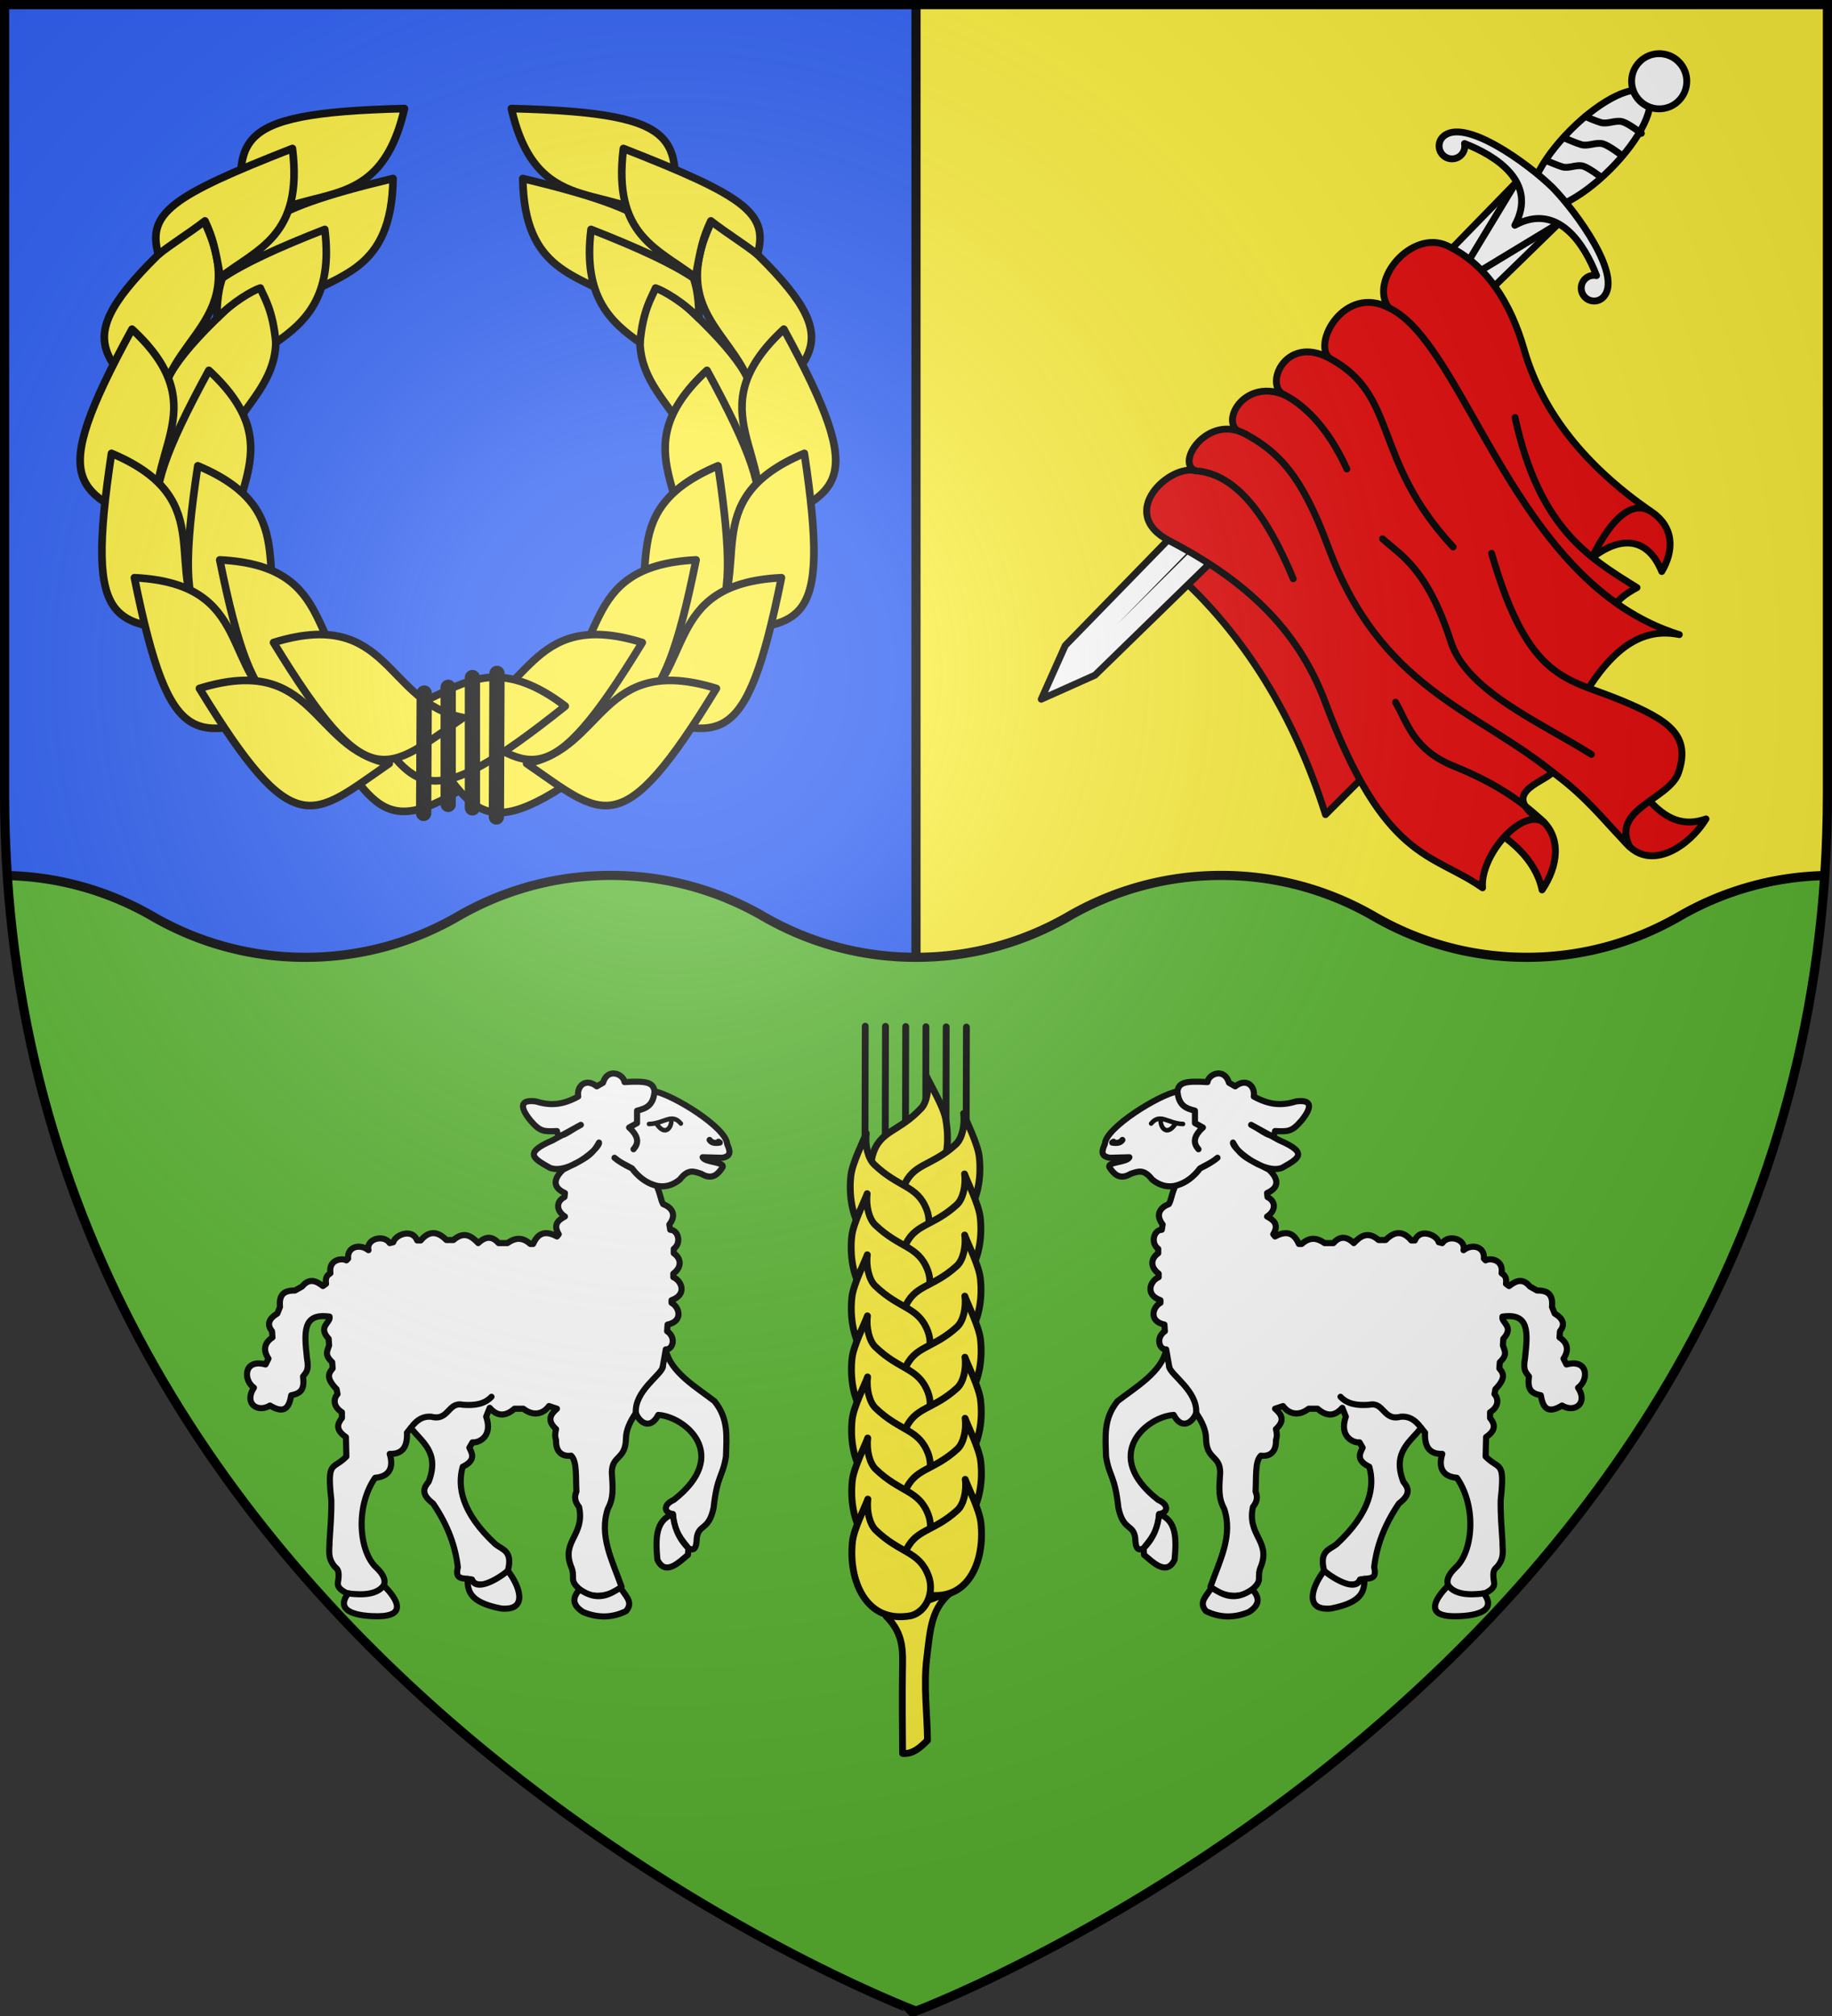 <svg xmlns="http://www.w3.org/2000/svg" xmlns:xlink="http://www.w3.org/1999/xlink" width="600" height="660"><rect width="100%" height="100%" fill="#333333" stroke="none"/><radialGradient id="d" cx="220" cy="220" r="405" gradientUnits="userSpaceOnUse"><stop offset="0" stop-color="#fff" stop-opacity=".31"/><stop offset=".19" stop-color="#fff" stop-opacity=".25"/><stop offset=".6" stop-color="#6b6b6b" stop-opacity=".125"/><stop offset="1" stop-opacity=".125"/></radialGradient><path fill="#fcef3c" d="M1.5 1.5V260C1.5 546.31 300 658.5 300 658.5S598.5 546.31 598.5 260V1.5z"/><g stroke-width="2.351"><path fill="#e20909" stroke="#000" stroke-linecap="round" stroke-linejoin="round" stroke-width="2.25" d="M505.048 291.337c-2.099-10.117-10.942-17.249-19.09-21.453 4.772-2.728 8.034-10.286 18.427-1.86 7.204 5.842 5.97 15.503.663 23.313zm53.687-23.236c-14.01 4.935-20.2-9.291-28.766-17.695 1.803 9.088-6.885 16.912 3.801 26.846 7.842 7.29 19.488-.26 24.965-9.15zm-14.49-80.998c3.997-6.755 4.322-14.748-3.937-19.924l-13.138-5.694-5.785 21.181c9.292-7.303 18.26-6.905 22.86 4.438zm-110.128 79.584 14.614-14.608-21.415-51.914-31.705-24.565-10.559 11.974c22.38 20.134 38.773 46.465 49.066 79.113z"/><path fill="#fff" stroke="#000" stroke-linecap="round" stroke-linejoin="round" stroke-width="2.25" d="m510.343 73.317-13.695-13.692-147.76 151.698-7.87 17.593 17.596-7.868z"/><path fill-rule="evenodd" d="M496.192 75.101 365.81 204.467l128.397-131.35z"/><g stroke="#000" stroke-linecap="round" stroke-linejoin="round"><g stroke-width="1.867"><g fill="#fff" transform="matrix(-.852 -.852 .852 -.852 676.533 963.478)"><path d="m619.985 424.941 8.037-32.688 8.036 32.688z"/><ellipse cx="628.022" cy="445.365" rx="7.592" ry="21.51"/><ellipse cx="-307.425" cy="242.045" stroke-width="1.87" rx="7.71" ry="7.315" transform="matrix(.973 0 0 1.025 927.06 223.584)"/><path d="M600.702 415.923c-1.932 0-3.525 1.576-3.5 3.5.101 7.857 21.382 11.235 30.813 11.344 9.43-.109 30.712-3.487 30.813-11.344.025-1.924-1.568-3.5-3.5-3.5s-3.5 1.568-3.5 3.5c0 1.217.619 2.248 1.563 2.875-8.163 3.63-21.594 6.812-25.375-6.031-3.781 12.843-17.212 9.661-25.375 6.031.943-.627 1.562-1.658 1.563-2.875 0-1.932-1.568-3.5-3.5-3.5z"/></g><path fill="none" stroke-linecap="butt" stroke-width="2.249" d="M537.566 43.65s-4.124-3.187-6.155-3.784c-2.286-.671-4.851.902-7.14.246-1.64-.47-5.075-1.97-5.075-1.97m11.983 12.747s-4.124-3.187-6.155-3.784c-2.287-.671-4.851.902-7.14.246-1.64-.47-5.075-1.97-5.075-1.97m11.546 12.617s-3.928-3.036-5.863-3.604c-2.177-.639-4.618.86-6.8.234-1.562-.447-4.833-1.877-4.833-1.877"/></g><g fill="#fcef3c"><g fill="#e20909"><path stroke-width="2.25" d="M454.806 100.748c-6.58-9.051 7.52-25.709 19.129-20.327 12.853 5.959 20.891 18.86 25.202 33.907 6.017 20.997 20.42 38.39 41.172 52.851-8.828-4.74-17.294 10.734-21.422 21.135z"/><path stroke-width="2.25" d="M496.196 136.679c7.817 36.057 23.91 45.775 39.939 55.691-7.48 3.97-8.458 7.235-8.535 10.402l-17.849-9.172-34.481-51.43"/><path stroke-width="2.25" d="M454.806 100.748c25.292 11.695 40.836 90.207 95.185 107.016-11.954-2.435-22.23 4.046-32.463 22.062l-67.502-65.173-14.672-47.419c-5.574-5.09 5.121-24.024 19.452-16.487z"/><path stroke-width="2.25" d="M488.512 181.154c12.173 42.299 24.75 40.715 42.628 48.212 15.212 6.38 22.72 11.216 18.613 23.512-2.98 8.92-22.362 11.837-15.982 24.372-14.594-14.685-19.057-25.727-65.416-46.532l-37.018-35.238-23.493-53.415c-9.68-1.459-1.462-18.707 12.852-12.784-6.873-2.78.06-19.863 14.658-12.046 22.943 12.284 13.645 32.773 40.56 61.833"/><path stroke-width="2.25" d="M508.517 252.79c-3.077 3.599-18.416 6.819-2.829 16.493-6.774-5.256-20.978 10.456-20.135 21.37-16.492-11.586-31.969-8.467-51.566-60.873-8.993-24.048-26.457-39.98-50.91-52.68-17.683-9.184.157-25.325 8.571-22.962-6.95-2.315 3.805-18.758 16.196-12.073 10.92 5.89 18.55 13.682 27.046 36.693 17.222 46.646 48.017 53.357 73.627 74.03z"/></g><path fill="none" stroke-width="2.25" d="M505.689 269.282c-8.39-8.169-17.988-13.765-29.548-18.45-13.249-5.37-15.152-14.106-19.081-20.942m-65.414-75.752c13.511.99 23.498 15.175 31.893 35.328m-2.845-60.184c5.772 2.984 13.797 9.74 20.42 24.25m11.679 22.864c5.843 5.34 14.576 9.53 22.38 33.699 5.245 16.246 29.17 26.264 46.02 36.875"/></g></g></g><path fill="#2b5df2" fill-rule="evenodd" d="M1.5 1.5v258.459c0 20.39 1.519 39.895 4.332 58.541H300V1.5z"/><g stroke="#000" stroke-linecap="round"><g fill="#fcef3c" fill-rule="evenodd" stroke-linejoin="round" stroke-width="2.475" transform="matrix(1.01 0 0 1.01 -.172 255.137)"><path d="M173.182-13.821c-46.392 37.001-48.443 26.659-66.165 1.834 25.483 4.196 34.671-25.71 66.165-1.834z"/><path d="M204.131-13.423c-46.392 37.001-48.443 26.659-66.165 1.834 25.483 4.196 34.671-25.71 66.165-1.834z"/><use xlink:href="#a" width="100%" height="100%" transform="matrix(-1 0 0 1 297.314 0)"/><path d="M183.466-23.722c-46.392 37.001-48.443 26.659-66.165 1.834 25.483 4.196 34.671-25.71 66.165-1.834z"/><g id="a" stroke-width="2.475"><path d="M83.985-161.819c-44.529 39.219-34.691 43.033-13.297 64.78.289-25.801 31.364-29.648 13.297-64.78z"/><path d="M65.39-182.881c-44.529 39.219-34.691 43.033-13.297 64.78.289-25.801 31.364-29.648 13.297-64.78z"/><path d="M42.978-145.914C14.56-93.845 25.111-93.622 52.66-80.497c-8.561-24.343 19.323-38.577-9.682-65.417z"/><path d="M67.897-132.562C39.479-80.493 50.03-80.27 77.579-67.145c-8.561-24.343 19.323-38.577-9.682-65.417z"/><path d="M36.325-105.655c-8.878 58.639 1.112 55.244 31.493 58.164-16.379-19.95 4.951-42.853-31.493-58.164z"/><path d="M64.312-101.622c-8.878 58.639 1.112 55.244 31.493 58.164-16.379-19.95 4.951-42.853-31.493-58.164z"/><path d="M43.751-65.35C55.482-7.214 63.708-13.818 93.256-21.455 71.035-34.606 83.238-63.416 43.751-65.35z"/><path d="M71.43-71.124c11.732 58.137 19.957 51.532 49.505 43.895-22.22-13.15-10.018-41.961-49.505-43.895z"/><path d="M64.84-29.46c30.927 50.622 36.396 41.605 61.547 24.332-25.382-4.765-23.779-36.007-61.547-24.332z"/><path d="M88.874-44.344c30.927 50.622 36.395 41.605 61.547 24.332-25.382-4.764-23.779-36.007-61.547-24.332zM131.321-217.42c-59.344 1.447-54.262 10.687-51.865 41.085 16.821-19.579 43.101-2.57 51.865-41.085z"/><path d="M127.622-194.742c-44.418 10.571-50.591 17.734-47.128 33.782l15.337 6.073c13.69-9.075 31.359-9.241 31.791-39.855z"/><path d="M105.489-178.25c-15.781 6.178-26.408 11.158-33.245 15.767-.427 1.541-1.727 4.684-1.784 13.117 5.153-5.412 11.677-9.074 14.109-9.879 1.287 3.165 4.07 7.02 5.048 17.681 9.409-6.526 18.625-14.882 15.871-36.686zM94.991-204.481c-39.473 15.454-47.167 20.992-43.465 34.387 3.663-3.069 10.049-6.947 15.108-10.908 2.554 5.509 3.274 8.554 4.992 18.296 12-9.26 26.942-13.459 23.365-41.775z"/></g></g><path fill="none" stroke-width="5" d="m138.944 226.898-.199 39.395m24.023-45.833-.199 47.005m-15.783-42.463v38.34m7.941-41.521v42.666"/></g><path fill="#5ab532" d="M200 286.596c-18.227 0-35.28 4.893-50 13.404-14.725 8.514-31.767 13.404-50 13.404-18.227 0-35.28-4.893-50-13.404-14.08-8.142-30.284-12.947-47.617-13.354C20.119 553.219 300 658.398 300 658.398s279.881-105.179 297.617-371.752c-17.329.407-33.542 5.215-47.617 13.354-14.725 8.514-31.767 13.404-50 13.404-18.227 0-35.28-4.893-50-13.404-14.725-8.514-31.767-13.404-50-13.404-18.227 0-35.28 4.893-50 13.404-14.725 8.514-31.767 13.404-50 13.404-18.227 0-35.28-4.893-50-13.404-14.725-8.514-31.767-13.404-50-13.404z"/><path fill="none" stroke="#000" stroke-width="3" d="M300 1.5v311.905m298.219-26.779c-17.556.309-33.98 5.141-48.219 13.374-14.725 8.514-31.767 13.405-50 13.405-18.227 0-35.28-4.893-50-13.405-14.725-8.514-31.767-13.405-50-13.405-18.227 0-35.28 4.893-50 13.405-14.725 8.514-31.767 13.405-50 13.405-18.227 0-35.28-4.893-50-13.405-14.725-8.514-31.767-13.405-50-13.405-18.227 0-35.28 4.893-50 13.405-14.725 8.514-31.767 13.405-50 13.405A99.531 99.531 0 0 1 50 300c-14.244-8.236-30.658-13.066-48.219-13.374"/><g id="b" stroke-width="1.877"><path d="M411.19 378.276c-1.308 1.11-3.003 2.13-5.386 3.272-2.341 3.301-8.585 8.412-14.697 3.38-2.584-3.357-4.353-2.429-6.56-1.741-3.656 2.226-5.407-.391-6.354-1.698-1.668-2.041 5.218-1.635 5.923-3.373l-5.992.159c-3.093-.472-2.342-2.342-1.538-4.231.264-5.056 16.653-15.128 22.3-16.157.391-2.754 2.372-3.27 9.228-2.857.361-2.56 5.223-4.5 6.619.216l1.903 1.088c3.491-2.716 6.199-.048 5.709 3.128 4.894 2.665 8.564 2.866 13.05 1.496 4.303-.553 5.371 1.198 1.631 5.848-2.953 3.459-4.08 3.461-8.156 3.264-.325 3.308-4.086-.352-7.341-1.904l8.7 4.76c8.951 3.86 5.989 5.516.816 8.432-5.71 2.218-15.532-6.227-15.089-7.752 2.343 4.352 4.837 5.167 11.027 8.295 3.398 3.218 2.856 5.667-.56 7.21l.136 1.224c2.711 1.405 2.541 4.256-.136 5.984 1.771.936 3.835 2.317 1.903 5.44l.544.68c4.118-2.223 6.09-.486 7.341 2.312h.816c2.175-1.854 4.214-2.256 7.069-.272h2.719c1.903-2.176 3.987-2.176 6.253 0 2.12-2.265 4.416-3.71 7.612-.952h2.175c2.81-2.859 5.437-2.808 7.884.136h1.087c1.482-3.832 6.732-1.762 7.341.544l1.087.272c1.856-2.806 7.384-1.264 6.525 2.176 2.751-2.151 6.625-.972 6.253 2.584l.544.544c1.3-.783 5.553-.317 4.894 3.944.768.562 1.641.95 1.359 3.264l.952.68c2.13-1.684 4.259-2.496 6.389.136l2.175 1.224c2.8-.002 5.05.728 4.622 5.032l.816 2.04c2.719 1.632 3.262 3.445 1.631 5.44l-.136 1.904c2.821 1.839 2.741 4.304 1.223 6.505l.909 1.796c6.741-1.83 6.931 4.784 3.567 7.138 3.179 4.838-1.132 7.815-4.932 5.479-4.827 2.948-5.964.106-6.527-3.151-3.083-.626-4.129-1.829-3.633-5.782-.97-1.329-1.904-1.866-1.211-5.603.864-7.97 1.422-13.966-6.932-12.774-.484 1.859 3.781 3.037.272 6.8l-.136 2.04c.52 1.716 1.569 2.784-.952 5.168l-.136 1.904c1.174 1.4 2.215 2.862-1.223 6.392l-.272 1.496c1.314 1.451 1.359 3.854-1.359 5.576v1.768c1.472 1.805 1.978 3.684-1.223 5.848l-.136 5.984c4.163 4.26 5.984.91 4.622 13.329-.082 4.456.285 8.691.544 12.785-.044 2.513.778 4.902-1.631 7.752-.98.804-1.328 1.377-1.087 3.808.146 1.225.91 2.521-2.447 4.216-6.467 1.887-16.413-.928-9.244-7.752 5.314-4.821 6.602-18.656.408-27.609-4.654-.392-5.701-3.472-4.486-7.344-3.393.101-5.526-1.562-5.301-6.528l-1.223-1.496c-2.993 4.201-9.022 7.282-5.437 16.593 1.552 1.82 2.452 3.771-1.359 6.664-4.702 6.922-6.892 13.387-7.612 19.585 1.082 4.219-1.967 3.147-4.35 3.808-1.132 3-7.347 1.252-11.011-2.72-1.61-6.124 1.666-6.471 3.806-8.16 10.566-9.79 11.727-17.826 10.059-23.801-4.474-2.148-2.604-4.521-2.039-5.848l-.952-1.632c-2.091.196-6.328-1.922-4.214-7.888l-1.087-2.72c-2.059 2.326-4.469 3.009-7.612.272h-2.719c-3.276 2.538-6.23 1.455-7.884-.816l-2.447.816c1.874 1.62 3.269 3.553.272 6.256.23 1.018.476 2.029 0 3.4.159 3.965-2.267 5.107-4.622 4.76-1.866 1.746-1.377 6.609-1.631 11.016.541 1.3.77 2.75-.816 4.76-1.833 8.588 5.327 10.356 2.583 17.953-1.747 3.86.766 4.251-2.748 7.31-2.826 2.941-9.165 2.582-12.885-.782 2.922-8.238 6.952-15.651 4.214-23.937-1.845-3.367-1.541-6.437-1.223-11.152-.057-5.475-4.296-3.767-4.35-10.608-.053-2.355-1.158-4.92-3.022-7.637-1.228 3.103-4.499 5.174-6.901.565-8.282.529-22.422 12.335-4.758 26.113 3.025 1.304 3.356 3.776.272 4.352-.223 5.41-2.786 7.863-4.758 10.472-1.903.997-2.492-.136-2.583-3.128-.591-4.389-3.67-2.146-5.166-9.248-1.114-10.155-2.783-9.43-3.806-15.777-.162-6.228-.846-11.569 3.534-17.001 5.134-4.022 13.734-8.926 14.953-15.913l.952 5.44-.952-5.44c-2.099.158-3.334-3.572-.408-5.576l-.136-2.04c-4.931-1.027-3.609-5.422-1.223-6.664v-.816c-4.852-1.742-3.133-5.949-.544-7.072v-1.088c-2.847-2.16-2.293-4.8-.136-6.256v-1.36c-2.491-1.849-1.303-5.852 1.087-5.848l.272-1.632c-2.529-3.242-.417-5.404 1.903-6.256.85-1.553.581-2.288 1.992-5.648 2.896-.706 5.396-2.435 7.567-5.317 1.412-.847 3.702-1.78 5.386-3.272z" style="fill:#fff;fill-rule:evenodd;stroke:#000;stroke-width:1.877;stroke-linecap:round;stroke-linejoin:round" transform="translate(-39.592 -24.205) scale(1.066)"/><path d="M398.887 357.888c.415 4.604 2.836 5.229 5.38 5.928v3.808l2.447 1.36c-3.125 2.838-2.927 4.909-1.359 6.664" style="fill:#fff;fill-rule:evenodd;stroke:#000;stroke-width:1.877;stroke-linecap:round;stroke-linejoin:round" transform="translate(-39.592 -24.205) scale(1.066)"/><path d="M400.596 367.896c-4.561-.071-6.98-3.524-9.787-.136" style="fill:#fff;fill-rule:evenodd;stroke:#000;stroke-width:1.408;stroke-linecap:round;stroke-linejoin:round" transform="translate(-39.592 -24.205) scale(1.066)"/><path fill="none" stroke="#000" stroke-linecap="round" stroke-linejoin="round" stroke-width="1.501" d="M380.198 366.253c-.514 2.354 1.81 6.37 4.927 1.415"/><path d="M381.973 372.793c-.502.813-1.537 1.091-3.127.816l.408-.272m25.389 83.351c.482-6.718-7.687-11.626-8.261-14.124m52.607 9.112c2.084 2.195 4.941 2.745 8.836 2.448 4.531-1.012 4.305 5.094 9.651 3.672 2.295-.192 4.32.695 6.253 3.4m-80.474 26.521c5.326 1.876 5.381 7.441 4.758 14.009-2.547 5.3-7.001.359-9.38-1.496l-.136-2.04c3.204-3.198 4.445-6.913 4.758-10.472zm16.04 22.542c-1.011 2.272-4.211 4.318-1.631 7.244 4.395 2.158 8.791 2.102 13.186.272 3.895-2.533 2.896-4.796 1.058-6.971-5.637 3.897-9.232 1.568-12.613-.545zm34.664-5.133c-3.503 4.424-6.569 12.46 2.175 11.56 9.65-1.904 10.2-5.373 10.195-9.074l-1.359.233c-1.178 3.527-7.386.254-11.011-2.72zm38.136 4.488c-4.652 4.68-6.174 8.747.062 9.384 2.261.231 16.479.442 10.875-6.927-5.14.655-9.056.148-10.937-2.458z" style="fill:#fff;fill-rule:evenodd;stroke:#000;stroke-width:1.877;stroke-linecap:round;stroke-linejoin:round" transform="translate(-39.592 -24.205) scale(1.066)"/></g><use xlink:href="#b" width="100%" height="100%" transform="matrix(-1 0 0 1 600 0)"/><g stroke-width="2.735" transform="matrix(.818 0 0 .827 -156.116 -233.263)"><path d="M545.683 921.886c7.197 7.106 6.625 13.883 6.5 22.097-.138 9.066-.022 24.038.051 32.183 3.972.421 7.005-2.254 9.967-5.161-.083-10.683-1.642-21.599-.279-32.634 1.429-11.57 1.721-20.024 10.409-26.524z" style="fill:#fcef3c;fill-rule:evenodd;stroke:#000;stroke-width:2.735;stroke-linecap:round;stroke-linejoin:round"/><path fill="none" stroke="#000" stroke-linecap="round" stroke-linejoin="round" d="m577.783 688.658-.126 60.451zm-8.1-.069-.126 60.451zm-8.1-.069-.126 60.451zm-8.1-.069-.126 60.451zm-8.1-.069-.126 60.451zm-8.1-.069-.126 60.451z"/><path d="M548.52 754.941c-6.233-1.394-10.303-8.869-8.292-15.638 2.963-9.973 10.435-8.917 19.525-18.608 2.238-2.386 3.132-7.7 2.138-12.411 1.372 3.072 6.569 11.524 7.558 16.56 2.973 15.142-2.522 32.889-20.928 30.097z" style="fill:#fcef3c;fill-opacity:.991;fill-rule:evenodd;stroke:#000;stroke-width:2.735;stroke-linecap:round;stroke-linejoin:round"/><g id="c" fill="#fcef3c" stroke="#000" stroke-linecap="round" stroke-linejoin="round" stroke-width="1.693"><path d="M151.17 60.146c-3.774-1.069-5.912-5.827-4.334-9.944 2.326-6.066 6.881-5.165 12.971-10.853 1.499-1.4 2.316-4.656 1.938-7.601.693 1.945 3.476 7.343 3.834 10.489 1.077 9.46-3.197 20.248-14.41 17.908z" style="fill:#fcef3c;fill-opacity:.991;fill-rule:evenodd;stroke:#000;stroke-width:1.693;stroke-linecap:round;stroke-linejoin:round" transform="matrix(1.62 .039 .004 1.612 314.508 665.387)"/><path d="M148.251 65.578c3.774-1.069 5.912-5.827 4.334-9.944-2.326-6.066-6.881-5.165-12.971-10.853-1.499-1.4-2.316-4.656-1.938-7.601-.693 1.945-3.476 7.343-3.834 10.489-1.077 9.46 3.197 20.248 14.41 17.908z" style="fill:#fcef3c;fill-opacity:.991;fill-rule:evenodd;stroke:#000;stroke-width:1.693;stroke-linecap:round;stroke-linejoin:round" transform="matrix(1.62 .039 .004 1.612 314.508 665.387)"/></g><g fill="none" stroke="#000" stroke-linecap="round" stroke-linejoin="round" transform="matrix(1.263 0 0 1.257 745.062 999.924)"><use xlink:href="#c" width="100%" height="100%" transform="matrix(.792 0 0 .795 -589.748 -776.061)"/><use xlink:href="#c" width="100%" height="100%" transform="matrix(.792 0 0 .795 -589.705 -756.824)"/><use xlink:href="#c" width="100%" height="100%" transform="matrix(.792 0 0 .795 -589.661 -737.588)"/><use xlink:href="#c" width="100%" height="100%" transform="matrix(.792 0 0 .795 -589.618 -718.351)"/><use xlink:href="#c" width="100%" height="100%" transform="matrix(.792 0 0 .795 -589.574 -699.114)"/><use xlink:href="#c" width="100%" height="100%" transform="matrix(.792 0 0 .795 -589.531 -679.877)"/></g></g><path fill="url(#d)" d="M1.5 1.5h597V260c0 286.31-298.5 398.5-298.5 398.5S1.5 546.31 1.5 260z"/><path fill="none" stroke="#000" stroke-width="3" d="M1.5 1.5h597v258.46c0 286.266-298.5 398.438-298.5 398.438S1.5 546.225 1.5 259.96z"/></svg>